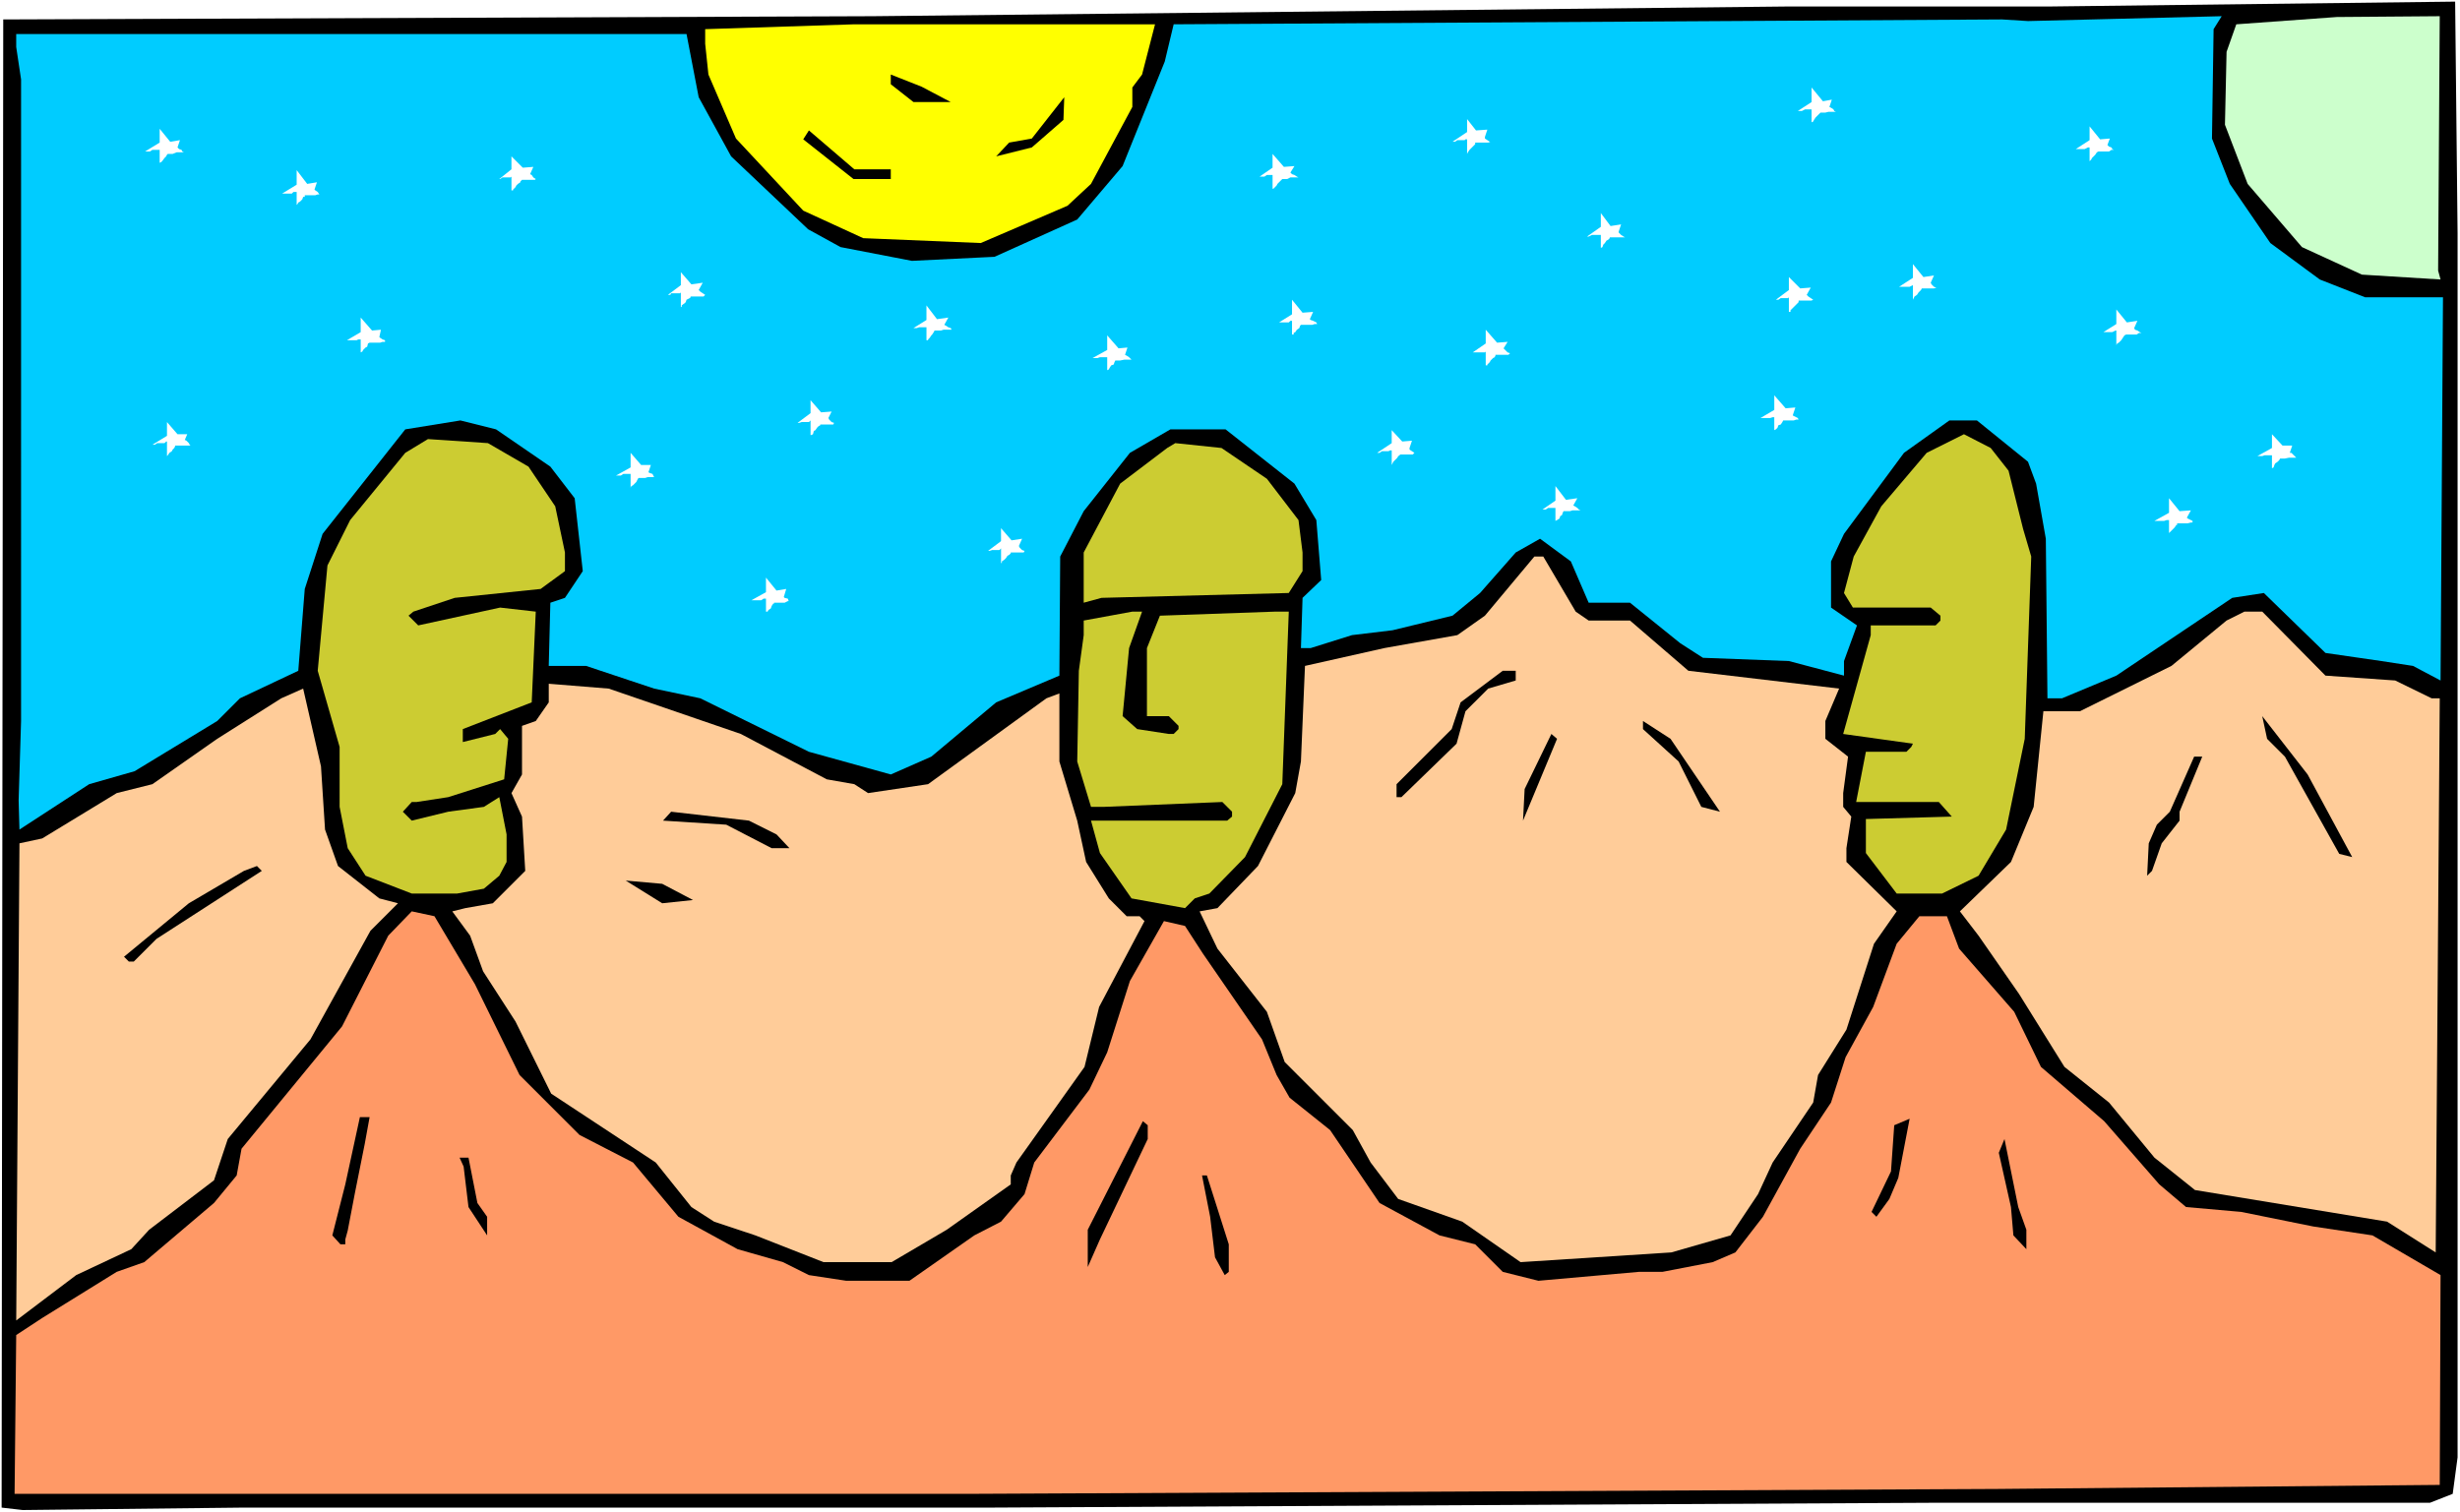<?xml version="1.0" encoding="UTF-8" standalone="no"?>
<svg
   version="1.0"
   width="129.766mm"
   height="79.805mm"
   id="svg58"
   sodipodi:docname="Alien Landscape 19.wmf"
   xmlns:inkscape="http://www.inkscape.org/namespaces/inkscape"
   xmlns:sodipodi="http://sodipodi.sourceforge.net/DTD/sodipodi-0.dtd"
   xmlns="http://www.w3.org/2000/svg"
   xmlns:svg="http://www.w3.org/2000/svg">
  <rect width="100%" height="100%" fill="#808080" stroke="none"/>
  <sodipodi:namedview
     id="namedview58"
     pagecolor="#ffffff"
     bordercolor="#000000"
     borderopacity="0.25"
     inkscape:showpageshadow="2"
     inkscape:pageopacity="0.0"
     inkscape:pagecheckerboard="0"
     inkscape:deskcolor="#d1d1d1"
     inkscape:document-units="mm" />
  <defs
     id="defs1">
    <pattern
       id="WMFhbasepattern"
       patternUnits="userSpaceOnUse"
       width="6"
       height="6"
       x="0"
       y="0" />
  </defs>
  <path
     style="fill:#ffffff;fill-opacity:1;fill-rule:evenodd;stroke:none"
     d="M 0,301.624 H 490.455 V 0 H 0 Z"
     id="path1" />
  <path
     style="fill:#000000;fill-opacity:1;fill-rule:evenodd;stroke:none"
     d="M 489.971,46.528 V 290.638 l -0.97,7.27 -4.525,1.777 h -98.253 l -188.91,0.969 H 48.318 L 4.525,301.139 0.323,300.654 0.646,3.877 174.043,3.231 356.651,1.292 h 47.995 4.202 l 80.638,-0.969 z"
     id="path2" />
  <path
     style="fill:#ccffcc;fill-opacity:1;fill-rule:evenodd;stroke:none"
     d="m 486.092,53.959 0.485,1.777 -15.675,-0.969 -11.958,-5.493 -10.827,-12.601 -4.525,-11.794 0.323,-14.54 1.939,-5.493 20.038,-1.454 20.523,-0.162 z"
     id="path3" />
  <path
     style="fill:#00ccff;fill-opacity:1;fill-rule:evenodd;stroke:none"
     d="m 441.329,5.816 -0.323,21.81 3.555,9.047 8.08,11.794 9.858,7.27 9.05,3.554 h 15.514 l -0.485,76.416 -5.494,-2.908 -6.302,-0.969 -11.15,-1.616 -12.282,-11.955 -6.302,0.969 -23.109,15.509 -10.827,4.524 h -2.909 l -0.323,-31.826 -1.939,-10.986 -1.616,-4.362 -10.181,-8.239 h -5.494 l -9.05,6.462 -11.958,16.156 -2.586,5.493 v 9.209 l 5.171,3.554 -2.586,7.108 v 2.908 l -10.989,-2.908 -17.13,-0.646 -4.525,-2.908 -10.019,-8.078 h -8.242 l -3.555,-8.239 -6.141,-4.524 -4.848,2.746 -7.11,8.078 -5.494,4.524 -11.958,2.908 -8.08,0.969 -8.242,2.585 h -1.939 l 0.323,-10.016 3.717,-3.554 -0.97,-11.955 -4.363,-7.27 -13.736,-10.824 h -10.989 l -8.08,4.685 -9.211,11.632 -4.686,9.047 -0.162,23.749 -12.605,5.331 -12.928,10.824 -8.08,3.554 -16.322,-4.524 -21.654,-10.663 -9.211,-1.939 -13.574,-4.524 h -7.434 l 0.323,-12.601 2.909,-0.969 3.555,-5.331 -1.616,-14.54 -4.848,-6.301 -10.827,-7.432 -7.11,-1.777 -10.989,1.777 -16.483,20.841 -3.555,10.986 -1.293,16.317 -11.635,5.493 -4.525,4.524 -16.483,10.016 -9.05,2.585 -13.898,9.047 -0.162,-5.816 0.485,-15.832 V 15.832 L 3.232,9.37 V 6.785 H 136.875 l 2.424,12.601 6.464,11.794 15.352,14.54 6.464,3.554 14.221,2.746 16.483,-0.808 16.483,-7.432 9.05,-10.663 8.403,-20.841 1.778,-7.432 165.155,-0.969 5.171,0.323 38.622,-0.969 z"
     id="path4" />
  <path
     style="fill:#ffff00;fill-opacity:1;fill-rule:evenodd;stroke:none"
     d="m 227.694,14.863 -1.939,2.585 v 3.877 l -8.242,15.348 -4.686,4.362 -17.291,7.432 -23.432,-0.969 -11.958,-5.493 -13.413,-14.378 -5.494,-12.763 -0.646,-6.139 V 5.816 l 29.734,-0.969 h 59.954 z"
     id="path5" />
  <path
     style="fill:#000000;fill-opacity:1;fill-rule:evenodd;stroke:none"
     d="m 189.557,20.356 h -7.434 l -4.525,-3.554 v -1.939 l 6.141,2.423 z"
     id="path6" />
  <path
     style="fill:#000000;fill-opacity:1;fill-rule:evenodd;stroke:none"
     d="m 205.717,29.403 -7.11,1.777 2.586,-2.746 4.525,-0.808 6.464,-8.239 -0.162,4.524 z"
     id="path7" />
  <path
     style="fill:#000000;fill-opacity:1;fill-rule:evenodd;stroke:none"
     d="m 170.326,33.765 h 7.272 v 1.939 h -7.434 l -10.019,-7.916 1.131,-1.777 z"
     id="path8" />
  <path
     style="fill:#cccc32;fill-opacity:1;fill-rule:evenodd;stroke:none"
     d="m 400.444,93.864 2.909,11.632 1.616,5.493 -1.293,36.35 -3.717,18.094 -5.494,9.209 -7.272,3.554 h -9.05 l -6.141,-8.078 v -6.785 l 17.13,-0.485 -2.586,-2.908 h -16.483 l 1.939,-10.016 h 8.08 l 0.97,-0.969 0.323,-0.646 -13.898,-1.939 5.494,-19.71 v -1.939 h 12.928 l 0.97,-0.969 v -0.969 l -1.939,-1.616 h -15.514 l -1.778,-2.908 1.939,-7.27 5.494,-10.016 9.05,-10.663 7.434,-3.716 5.333,2.746 z"
     id="path9" />
  <path
     style="fill:#cccc32;fill-opacity:1;fill-rule:evenodd;stroke:none"
     d="m 105.363,93.056 5.333,7.916 1.939,9.209 v 3.716 l -4.848,3.554 -17.13,1.777 -8.242,2.746 -0.97,0.808 1.939,1.939 16.322,-3.554 7.11,0.808 -0.808,18.094 -13.736,5.331 v 2.585 l 6.464,-1.616 0.97,-0.969 1.616,1.939 -0.808,8.078 -11.15,3.554 -6.302,0.969 h -0.97 l -1.778,1.939 1.778,1.777 7.272,-1.777 7.11,-0.969 3.07,-1.939 1.454,7.432 v 5.493 l -1.454,2.746 -3.07,2.585 -5.333,0.969 h -9.05 l -9.211,-3.554 -3.555,-5.493 -1.616,-8.239 V 148.954 l -4.363,-15.186 1.939,-21.002 4.525,-9.047 10.989,-13.409 4.525,-2.746 11.958,0.808 z"
     id="path10" />
  <path
     style="fill:#cccc32;fill-opacity:1;fill-rule:evenodd;stroke:none"
     d="m 252.581,95.479 6.302,8.239 0.808,6.462 v 3.716 l -2.747,4.362 -37.33,0.969 -3.555,0.969 v -10.016 l 7.272,-13.732 9.373,-7.108 1.616,-0.969 9.211,0.969 z"
     id="path11" />
  <path
     style="fill:#ffcc99;fill-opacity:1;fill-rule:evenodd;stroke:none"
     d="m 314.15,121.974 2.586,1.777 h 8.242 l 11.635,10.016 30.058,3.554 -2.747,6.462 v 3.554 l 4.525,3.554 -0.97,7.27 v 2.746 l 1.616,1.939 -0.97,6.301 v 2.746 l 10.019,9.855 -4.525,6.462 -5.494,17.125 -5.656,9.047 -0.97,5.493 -8.08,11.955 -2.909,6.301 -5.494,8.239 -11.797,3.393 -30.058,1.939 -11.635,-8.078 -12.766,-4.524 -5.494,-7.27 -3.555,-6.462 -13.574,-13.571 -3.555,-10.016 -9.858,-12.601 -3.555,-7.432 3.555,-0.646 8.08,-8.401 7.434,-14.54 1.131,-6.301 0.808,-19.064 15.837,-3.554 14.544,-2.585 5.494,-3.877 9.858,-11.794 h 1.778 z"
     id="path12" />
  <path
     style="fill:#cccc32;fill-opacity:1;fill-rule:evenodd;stroke:none"
     d="m 225.109,129.244 -1.293,13.571 2.909,2.585 6.302,0.969 h 0.97 l 0.97,-0.969 v -0.646 l -1.939,-1.939 h -4.363 v -13.571 l 2.586,-6.462 22.947,-0.808 h 2.747 l -1.293,34.411 -7.434,14.54 -7.11,7.27 -2.909,0.969 -1.939,1.939 -10.666,-1.939 -6.302,-9.047 -1.778,-6.462 h 27.149 l 0.97,-0.808 v -0.969 l -1.939,-1.939 -23.594,0.969 h -2.586 l -2.747,-9.047 0.323,-18.094 0.97,-7.108 v -2.908 l 9.696,-1.777 h 1.939 z"
     id="path13" />
  <path
     style="fill:#ffcc99;fill-opacity:1;fill-rule:evenodd;stroke:none"
     d="m 463.63,134.737 13.898,0.969 7.272,3.554 h 1.616 l -0.808,110.504 -9.696,-6.139 -38.299,-6.301 -8.08,-6.462 -9.05,-10.986 -8.888,-7.108 -9.05,-14.54 -8.08,-11.632 -3.717,-4.847 10.181,-9.855 4.525,-10.986 1.939,-19.064 h 7.272 l 18.261,-9.047 10.989,-9.047 3.555,-1.777 h 3.555 z"
     id="path14" />
  <path
     style="fill:#000000;fill-opacity:1;fill-rule:evenodd;stroke:none"
     d="m 302.192,135.706 -5.494,1.616 -4.525,4.524 -1.778,6.462 -10.989,10.663 h -0.97 v -2.585 l 10.989,-10.986 1.778,-5.331 8.403,-6.301 h 2.586 z"
     id="path15" />
  <path
     style="fill:#ffcc99;fill-opacity:1;fill-rule:evenodd;stroke:none"
     d="m 147.702,146.369 17.13,9.047 5.494,0.969 2.747,1.777 11.958,-1.777 23.594,-17.125 2.586,-0.969 v 13.571 l 3.555,11.794 1.778,8.239 4.525,7.27 3.555,3.554 h 2.586 l 0.97,0.969 -9.05,17.125 -2.909,11.955 -13.574,19.064 -1.131,2.585 v 1.777 l -12.766,9.047 -10.989,6.462 h -13.574 l -13.574,-5.331 -8.242,-2.746 -4.525,-2.908 -7.11,-8.886 -20.846,-13.732 -7.11,-14.378 -6.464,-10.016 -2.586,-7.108 -3.555,-4.847 2.586,-0.646 5.494,-0.969 6.464,-6.462 -0.646,-10.824 -2.101,-4.685 2.101,-3.716 v -9.693 l 2.747,-0.969 2.586,-3.716 v -3.716 l 11.958,0.969 z"
     id="path16" />
  <path
     style="fill:#ffcc99;fill-opacity:1;fill-rule:evenodd;stroke:none"
     d="m 64.802,165.433 2.586,7.27 8.242,6.462 3.717,0.969 -5.494,5.493 -11.958,21.648 -16.483,19.871 -2.747,8.239 -12.928,9.855 -3.555,3.877 -10.989,5.17 -11.958,9.047 0.646,-95.156 4.525,-0.969 14.867,-9.047 7.11,-1.777 12.928,-9.047 12.766,-8.078 4.363,-1.939 3.555,15.509 z"
     id="path17" />
  <path
     style="fill:#000000;fill-opacity:1;fill-rule:evenodd;stroke:none"
     d="m 468.963,170.926 -2.586,-0.646 -10.827,-19.387 -3.555,-3.554 -0.97,-4.524 9.05,11.632 z"
     id="path18" />
  <path
     style="fill:#000000;fill-opacity:1;fill-rule:evenodd;stroke:none"
     d="m 342.915,161.878 -3.717,-0.969 -4.525,-9.047 -7.11,-6.462 v -1.616 l 5.494,3.554 z"
     id="path19" />
  <path
     style="fill:#000000;fill-opacity:1;fill-rule:evenodd;stroke:none"
     d="m 303.646,163.656 0.323,-6.301 5.333,-10.986 1.131,0.969 z"
     id="path20" />
  <path
     style="fill:#000000;fill-opacity:1;fill-rule:evenodd;stroke:none"
     d="m 434.542,161.878 v 1.777 l -3.555,4.524 -1.939,5.493 -0.97,0.969 0.323,-6.462 1.616,-3.716 2.586,-2.585 4.848,-10.986 h 1.616 z"
     id="path21" />
  <path
     style="fill:#000000;fill-opacity:1;fill-rule:evenodd;stroke:none"
     d="m 154.813,166.402 2.586,2.746 h -3.555 l -9.05,-4.685 -12.605,-0.808 1.616,-1.777 15.514,1.777 z"
     id="path22" />
  <path
     style="fill:#000000;fill-opacity:1;fill-rule:evenodd;stroke:none"
     d="m 31.189,187.243 -4.525,4.524 h -0.97 l -0.97,-0.969 12.928,-10.663 10.989,-6.462 2.586,-0.969 0.97,0.969 z"
     id="path23" />
  <path
     style="fill:#000000;fill-opacity:1;fill-rule:evenodd;stroke:none"
     d="m 138.168,179.488 -6.141,0.646 -7.272,-4.524 7.272,0.646 z"
     id="path24" />
  <path
     style="fill:#ff9966;fill-opacity:1;fill-rule:evenodd;stroke:none"
     d="m 94.697,196.29 8.888,18.094 11.958,11.955 10.666,5.493 9.05,10.824 11.797,6.462 9.05,2.585 5.171,2.585 7.434,1.131 H 181.315 l 12.928,-9.047 5.333,-2.746 4.686,-5.493 1.939,-6.301 10.989,-14.54 3.555,-7.432 4.525,-14.217 6.787,-11.955 4.202,0.969 3.555,5.493 11.797,17.125 2.909,7.108 2.586,4.524 8.08,6.462 9.858,14.54 11.958,6.462 7.11,1.777 5.494,5.493 7.11,1.777 20.038,-1.777 h 4.686 l 10.019,-1.939 4.525,-1.939 5.494,-7.108 7.434,-13.571 6.141,-9.209 2.909,-9.047 5.494,-10.016 4.686,-12.601 4.525,-5.493 h 5.494 l 2.424,6.462 10.989,12.601 5.333,10.986 12.605,10.824 10.989,12.601 5.333,4.524 10.989,0.969 14.382,2.908 11.797,1.777 13.574,7.916 -0.162,41.843 -88.234,0.808 -203.454,0.969 H 2.909 l 0.323,-31.665 5.171,-3.393 14.867,-9.209 5.494,-1.939 13.898,-11.794 4.525,-5.493 0.97,-5.331 20.038,-24.395 9.211,-18.094 4.686,-4.847 4.525,0.969 z"
     id="path25" />
  <path
     style="fill:#000000;fill-opacity:1;fill-rule:evenodd;stroke:none"
     d="m 378.467,234.901 -1.778,4.2 -2.586,3.554 -0.97,-0.969 3.878,-8.078 0.646,-9.209 3.07,-1.292 z"
     id="path26" />
  <path
     style="fill:#000000;fill-opacity:1;fill-rule:evenodd;stroke:none"
     d="m 72.72,228.116 -1.939,9.693 -1.454,7.593 -0.485,1.777 v 0.969 h -0.97 l -1.616,-1.777 2.586,-10.178 2.909,-13.409 h 1.939 z"
     id="path27" />
  <path
     style="fill:#000000;fill-opacity:1;fill-rule:evenodd;stroke:none"
     d="m 228.825,227.147 -9.534,20.033 -2.424,5.493 v -7.432 l 10.989,-21.648 0.97,0.808 z"
     id="path28" />
  <path
     style="fill:#000000;fill-opacity:1;fill-rule:evenodd;stroke:none"
     d="m 404,245.241 v 3.877 l -2.586,-2.746 -0.485,-5.654 -2.424,-10.824 1.131,-2.746 2.747,13.571 z"
     id="path29" />
  <path
     style="fill:#000000;fill-opacity:1;fill-rule:evenodd;stroke:none"
     d="m 95.182,239.91 1.939,2.746 v 3.716 l -3.717,-5.654 -0.97,-8.078 -0.808,-1.777 h 1.778 z"
     id="path30" />
  <path
     style="fill:#000000;fill-opacity:1;fill-rule:evenodd;stroke:none"
     d="m 244.985,248.149 v 5.493 l -0.808,0.646 -1.939,-3.554 -0.97,-8.078 -1.616,-8.239 h 0.97 z"
     id="path31" />
  <path
     style="fill:#ffffff;fill-opacity:1;fill-rule:evenodd;stroke:none"
     d="m 33.29,86.917 v -2.746 l 2.101,2.423 h 1.939 l -0.485,1.131 0.323,0.162 0.485,0.485 0.162,0.323 0.162,0.162 h -0.323 -0.485 -0.485 -0.808 -0.485 -0.162 -0.323 v 0.162 l -0.162,0.323 -0.323,0.323 -0.162,0.323 -0.485,0.323 -0.323,0.485 -0.162,0.162 v -0.323 -0.323 -0.485 -0.808 -0.162 -0.485 -0.323 h -0.162 l -0.323,0.323 h -0.485 -0.485 -0.485 l -0.485,0.323 h -0.162 -0.323 z"
     id="path32" />
  <path
     style="fill:#ffffff;fill-opacity:1;fill-rule:evenodd;stroke:none"
     d="m 184.709,63.814 v -2.908 l 2.101,2.746 2.262,-0.323 -0.808,1.454 0.323,0.162 0.485,0.323 0.485,0.162 0.162,0.323 h -0.162 -0.323 -0.485 -0.646 l -0.485,0.162 h -0.485 -0.485 -0.323 l -0.162,0.323 -0.323,0.485 -0.162,0.162 -0.323,0.485 -0.323,0.323 v 0.162 h -0.323 v -0.162 -0.485 -0.485 -0.485 -0.485 -0.485 h -0.485 -0.485 -0.485 l -0.485,0.162 h -0.485 -0.162 z"
     id="path33" />
  <path
     style="fill:#ffffff;fill-opacity:1;fill-rule:evenodd;stroke:none"
     d="m 452.964,89.34 v -2.746 l 2.101,2.262 h 1.939 l -0.485,1.454 h 0.323 l 0.485,0.485 0.162,0.162 0.323,0.323 h -0.485 -0.485 -0.485 l -0.808,0.162 h -0.485 -0.162 -0.323 l -0.162,0.323 -0.323,0.323 -0.485,0.323 -0.162,0.323 -0.162,0.485 -0.323,0.162 v -0.323 -0.323 -0.485 -0.808 -0.162 -0.485 h -0.323 -0.162 -0.485 -0.485 l -0.485,0.162 h -0.485 -0.162 -0.323 z"
     id="path34" />
  <path
     style="fill:#ffffff;fill-opacity:1;fill-rule:evenodd;stroke:none"
     d="m 125.725,93.217 v -2.908 l 2.101,2.423 h 1.939 l -0.485,1.454 0.323,0.162 0.485,0.162 0.162,0.323 0.162,0.323 h -0.323 -0.485 -0.485 l -0.485,0.162 h -0.808 -0.162 -0.323 l -0.162,0.162 -0.323,0.646 -0.162,0.162 -0.485,0.485 -0.323,0.162 -0.162,0.323 V 96.772 96.449 96.125 95.479 95.156 94.51 h -0.162 -0.323 -0.485 -0.485 l -0.485,0.323 h -0.485 -0.162 -0.323 z"
     id="path35" />
  <path
     style="fill:#ffffff;fill-opacity:1;fill-rule:evenodd;stroke:none"
     d="m 356.651,57.837 v -2.585 l 2.262,2.262 2.101,-0.162 -0.808,1.454 0.323,0.323 0.485,0.323 0.485,0.323 h 0.162 -0.162 l -0.323,0.162 h -0.323 -0.808 -0.485 -0.485 -0.485 v 0.323 l -0.162,0.162 -0.323,0.323 -0.485,0.485 -0.162,0.162 -0.485,0.485 v 0.323 h -0.323 v -0.485 -0.485 -0.323 -0.646 -0.485 -0.323 -0.162 l -0.162,0.162 h -0.485 -0.485 -0.485 l -0.485,0.323 h -0.485 z"
     id="path36" />
  <path
     style="fill:#ffffff;fill-opacity:1;fill-rule:evenodd;stroke:none"
     d="m 353.742,81.747 v -2.908 l 2.262,2.585 1.939,-0.162 -0.485,1.454 v 0.162 l 0.646,0.323 0.323,0.162 0.162,0.323 h -0.485 l -0.485,0.162 h -0.485 -0.646 -0.485 -0.323 -0.162 l -0.162,0.323 -0.323,0.485 -0.485,0.162 -0.162,0.485 -0.323,0.323 -0.323,0.162 V 85.624 84.978 84.655 84.17 83.686 83.363 83.201 h -0.162 -0.162 l -0.485,0.162 h -0.485 -0.485 -0.485 -0.323 -0.162 z"
     id="path37" />
  <path
     style="fill:#ffffff;fill-opacity:1;fill-rule:evenodd;stroke:none"
     d="m 59.146,36.835 v -2.908 l 2.101,2.746 1.939,-0.323 -0.485,1.454 0.162,0.162 0.485,0.323 0.323,0.485 h 0.162 -0.485 l -0.485,0.162 h -0.323 -0.808 -0.485 -0.323 -0.162 v 0.323 h -0.323 l -0.162,0.485 -0.485,0.485 -0.323,0.162 -0.162,0.323 -0.162,0.162 v 0.162 -0.162 -0.162 -0.485 -0.485 -0.485 -0.485 -0.162 -0.323 h -0.323 -0.323 l -0.323,0.323 h -0.485 -0.485 -0.485 -0.323 -0.162 z"
     id="path38" />
  <path
     style="fill:#ffffff;fill-opacity:1;fill-rule:evenodd;stroke:none"
     d="m 199.576,107.919 v -2.585 l 2.101,2.423 2.101,-0.323 -0.646,1.454 0.162,0.323 0.485,0.485 0.485,0.162 h 0.323 -0.323 l -0.162,0.323 h -0.485 -0.485 -0.646 -0.646 -0.323 v 0.162 l -0.323,0.323 -0.323,0.162 -0.323,0.485 -0.323,0.323 -0.485,0.323 v 0.323 h -0.162 v -0.485 -0.485 -0.485 -0.485 -0.485 -0.162 -0.323 l -0.323,0.323 h -0.485 -0.485 -0.485 l -0.485,0.162 h -0.323 z"
     id="path39" />
  <path
     style="fill:#ffffff;fill-opacity:1;fill-rule:evenodd;stroke:none"
     d="m 277.467,88.371 v -2.585 l 2.101,2.262 1.939,-0.162 -0.485,1.454 v 0.323 l 0.485,0.323 0.485,0.323 h 0.162 -0.162 l -0.323,0.323 h -0.485 -0.485 -0.646 -0.485 -0.162 -0.323 v 0.162 l -0.323,0.162 -0.162,0.323 -0.485,0.485 -0.323,0.323 -0.162,0.323 -0.162,0.323 v -0.485 -0.162 -0.646 -0.646 -0.485 -0.323 -0.162 h -0.323 l -0.323,0.162 h -0.323 -0.485 -0.485 l -0.485,0.323 h -0.323 -0.162 z"
     id="path40" />
  <path
     style="fill:#ffffff;fill-opacity:1;fill-rule:evenodd;stroke:none"
     d="m 135.744,56.867 v -2.585 l 2.101,2.423 2.262,-0.323 -0.808,1.454 0.323,0.323 0.485,0.323 0.485,0.323 h 0.162 -0.162 l -0.323,0.323 h -0.485 -0.646 -0.485 -0.485 -0.485 v 0.162 l -0.162,0.162 -0.646,0.323 -0.162,0.485 -0.162,0.162 -0.646,0.485 v 0.323 h -0.162 V 60.745 60.26 59.775 59.291 58.806 58.483 58.321 l -0.162,0.162 h -0.808 -0.485 -0.485 l -0.162,0.323 h -0.485 z"
     id="path41" />
  <path
     style="fill:#ffffff;fill-opacity:1;fill-rule:evenodd;stroke:none"
     d="m 152.712,118.097 v -2.908 l 2.101,2.585 1.939,-0.323 -0.485,1.616 0.162,0.162 0.646,0.162 0.162,0.485 h 0.162 -0.323 l -0.646,0.323 h -0.323 -0.808 -0.485 -0.162 -0.323 v 0.162 h -0.162 l -0.323,0.485 -0.162,0.485 -0.485,0.323 -0.162,0.323 h -0.323 v 0.323 -0.323 -0.162 -0.485 -0.485 -0.485 -0.485 -0.162 -0.323 h -0.162 -0.323 l -0.485,0.323 h -0.485 -0.485 -0.485 -0.162 -0.323 z"
     id="path42" />
  <path
     style="fill:#ffffff;fill-opacity:1;fill-rule:evenodd;stroke:none"
     d="m 381.376,55.413 v -2.746 l 2.101,2.585 2.101,-0.323 -0.646,1.454 0.162,0.323 0.485,0.485 0.485,0.162 -0.485,0.162 h -0.323 -0.646 -0.485 -0.485 -0.485 l -0.162,0.323 -0.323,0.323 -0.162,0.162 -0.323,0.485 -0.485,0.323 -0.162,0.323 -0.162,0.323 v -0.485 -0.485 -0.485 -0.485 -0.485 -0.162 -0.323 l -0.646,0.323 h -0.323 -0.485 -0.485 -0.485 -0.323 z"
     id="path43" />
  <path
     style="fill:#ffffff;fill-opacity:1;fill-rule:evenodd;stroke:none"
     d="m 432.441,102.265 v -2.908 l 2.101,2.585 2.262,-0.162 -0.808,1.454 0.162,0.162 0.646,0.323 0.323,0.162 v 0.323 h -0.323 l -0.646,0.162 h -0.323 -0.808 -0.485 -0.162 -0.323 v 0.323 h -0.162 l -0.323,0.485 -0.162,0.162 -0.485,0.485 -0.323,0.323 -0.162,0.162 v -0.162 -0.646 -0.323 -0.485 -0.485 -0.323 -0.162 h -0.323 -0.162 l -0.485,0.162 h -0.485 -0.485 -0.485 -0.323 -0.162 z"
     id="path44" />
  <path
     style="fill:#ffffff;fill-opacity:1;fill-rule:evenodd;stroke:none"
     d="m 71.912,66.238 v -2.908 l 2.262,2.585 1.778,-0.162 -0.323,1.454 0.162,0.162 0.485,0.323 0.485,0.162 v 0.323 h -0.485 l -0.485,0.162 h -0.485 -0.646 -0.485 -0.323 -0.162 l -0.323,0.162 -0.162,0.646 -0.323,0.162 -0.485,0.485 -0.162,0.323 -0.323,0.162 v -0.162 -0.646 -0.323 -0.646 -0.323 -0.323 -0.162 h -0.162 -0.323 L 71.104,67.853 h -0.646 -0.323 -0.646 -0.162 -0.162 z"
     id="path45" />
  <path
     style="fill:#ffffff;fill-opacity:1;fill-rule:evenodd;stroke:none"
     d="m 220.745,69.792 v -2.908 l 2.262,2.585 1.778,-0.162 -0.485,1.454 0.323,0.162 0.485,0.323 0.162,0.162 0.323,0.323 h -0.485 -0.485 -0.485 l -0.808,0.162 h -0.323 -0.323 -0.323 l -0.162,0.323 -0.162,0.485 -0.485,0.162 -0.323,0.485 -0.162,0.323 -0.323,0.162 v -0.162 -0.485 -0.485 -0.485 -0.485 -0.485 h -0.162 -0.323 -0.485 -0.485 l -0.485,0.162 h -0.485 -0.162 -0.323 z"
     id="path46" />
  <path
     style="fill:#ffffff;fill-opacity:1;fill-rule:evenodd;stroke:none"
     d="m 310.11,99.841 v -2.908 l 2.101,2.746 2.262,-0.323 -0.808,1.454 0.323,0.162 0.485,0.323 0.323,0.323 0.323,0.162 h -0.323 -0.162 -0.485 -0.646 l -0.485,0.162 h -0.485 -0.485 -0.323 l -0.162,0.323 -0.162,0.485 -0.323,0.162 -0.162,0.485 -0.485,0.323 -0.323,0.162 v -0.162 -0.485 -0.485 -0.485 -0.485 -0.485 h -0.485 -0.485 -0.485 l -0.485,0.323 h -0.485 -0.162 z"
     id="path47" />
  <path
     style="fill:#ffffff;fill-opacity:1;fill-rule:evenodd;stroke:none"
     d="m 161.6,82.393 v -2.585 l 2.101,2.423 2.101,-0.162 -0.646,1.292 0.162,0.323 0.485,0.485 0.485,0.162 h 0.323 -0.323 l -0.162,0.323 h -0.485 -0.485 -0.808 -0.485 -0.162 -0.162 v 0.162 l -0.323,0.162 -0.323,0.323 -0.323,0.485 -0.323,0.162 -0.162,0.646 -0.323,0.162 h -0.162 v -0.485 -0.485 -0.485 -0.485 -0.485 -0.162 -0.323 l -0.323,0.323 h -0.485 -0.485 -0.485 l -0.485,0.162 h -0.162 -0.162 z"
     id="path48" />
  <path
     style="fill:#ffffff;fill-opacity:1;fill-rule:evenodd;stroke:none"
     d="m 253.712,33.442 v -2.746 l 2.262,2.585 2.101,-0.162 -0.808,1.292 0.323,0.323 0.485,0.162 0.485,0.323 0.323,0.162 h -0.323 -0.323 -0.323 -0.646 l -0.646,0.323 h -0.485 -0.485 l -0.162,0.162 -0.323,0.323 -0.485,0.485 -0.162,0.323 -0.323,0.323 -0.323,0.323 h -0.162 v -0.646 -0.162 -0.485 -0.646 -0.323 -0.485 h -0.162 -0.485 -0.485 l -0.485,0.323 h -0.485 -0.485 z"
     id="path49" />
  <path
     style="fill:#ffffff;fill-opacity:1;fill-rule:evenodd;stroke:none"
     d="m 296.212,68.499 v -2.746 l 2.262,2.585 2.101,-0.162 -0.808,1.292 0.323,0.323 0.485,0.485 0.485,0.162 h 0.162 -0.162 l -0.323,0.323 h -0.323 -0.808 -0.485 -0.485 -0.485 v 0.162 l -0.162,0.323 -0.323,0.162 -0.485,0.485 -0.162,0.323 -0.485,0.485 v 0.162 h -0.323 V 72.377 71.892 71.407 70.923 70.438 70.277 70.115 l -0.162,0.162 h -0.485 -0.485 -0.808 -0.162 -0.485 z"
     id="path50" />
  <path
     style="fill:#ffffff;fill-opacity:1;fill-rule:evenodd;stroke:none"
     d="m 421.937,64.622 v -2.908 l 2.101,2.585 2.101,-0.323 -0.646,1.454 0.162,0.323 0.485,0.162 0.485,0.323 0.323,0.162 h -0.323 -0.162 l -0.485,0.323 h -0.485 -0.646 -0.646 -0.162 -0.162 l -0.323,0.162 -0.323,0.485 -0.323,0.485 -0.323,0.323 -0.162,0.162 -0.323,0.162 -0.162,0.323 V 68.499 68.338 67.853 67.369 66.884 66.399 66.238 65.915 h -0.162 l -0.646,0.323 h -0.485 -0.485 -0.485 -0.162 -0.162 z"
     id="path51" />
  <path
     style="fill:#ffffff;fill-opacity:1;fill-rule:evenodd;stroke:none"
     d="m 101.969,33.765 v -2.585 l 2.262,2.262 2.101,-0.162 -0.646,1.454 0.323,0.162 0.323,0.485 0.485,0.323 h 0.323 -0.323 l -0.162,0.162 h -0.485 -0.808 -0.323 -0.646 -0.323 l -0.323,0.323 v 0.162 l -0.485,0.323 -0.323,0.323 -0.162,0.323 -0.485,0.485 v 0.162 h -0.323 v -0.323 -0.646 -0.323 -0.485 -0.485 -0.323 -0.162 l -0.162,0.162 h -0.808 -0.323 -0.485 l -0.485,0.323 h -0.162 z"
     id="path52" />
  <path
     style="fill:#ffffff;fill-opacity:1;fill-rule:evenodd;stroke:none"
     d="m 257.59,62.683 v -2.908 l 2.101,2.585 2.101,-0.162 -0.646,1.454 0.162,0.162 0.485,0.162 0.646,0.323 0.162,0.323 h -0.162 -0.323 l -0.485,0.162 h -0.646 -0.646 -0.323 -0.646 l -0.162,0.162 -0.162,0.485 -0.485,0.323 -0.323,0.485 -0.323,0.162 v 0.323 h -0.323 V 66.399 65.915 65.43 64.945 64.622 64.299 63.976 h -0.323 l -0.323,0.323 h -0.808 -0.485 -0.485 -0.162 z"
     id="path53" />
  <path
     style="fill:#ffffff;fill-opacity:1;fill-rule:evenodd;stroke:none"
     d="m 319.16,45.235 v -2.746 l 1.939,2.585 2.101,-0.323 -0.485,1.454 v 0.162 l 0.485,0.485 0.485,0.323 0.323,0.162 h -0.323 -0.162 -0.485 -0.485 -0.646 -0.646 -0.162 -0.162 v 0.162 l -0.323,0.323 -0.323,0.162 -0.323,0.485 -0.323,0.323 -0.162,0.485 -0.323,0.162 V 48.951 48.467 47.982 47.497 47.336 46.851 h -0.162 -0.323 -0.485 -0.485 -0.323 l -0.646,0.323 h -0.162 -0.162 z"
     id="path54" />
  <path
     style="fill:#ffffff;fill-opacity:1;fill-rule:evenodd;stroke:none"
     d="m 31.835,28.434 v -2.746 l 2.101,2.585 1.939,-0.323 -0.485,1.454 0.323,0.323 0.485,0.162 0.162,0.323 0.323,0.162 h -0.485 -0.485 -0.485 l -0.808,0.323 h -0.485 -0.162 -0.323 l -0.162,0.162 -0.162,0.323 -0.323,0.323 -0.485,0.646 -0.162,0.162 -0.323,0.162 v -0.323 -0.323 -0.485 -0.646 -0.323 -0.485 h -0.162 -0.323 -0.485 -0.485 l -0.485,0.323 h -0.485 -0.162 -0.323 z"
     id="path55" />
  <path
     style="fill:#ffffff;fill-opacity:1;fill-rule:evenodd;stroke:none"
     d="m 361.176,20.356 v -2.908 l 2.262,2.746 1.778,-0.323 -0.485,1.454 0.323,0.162 0.485,0.323 0.162,0.323 0.323,0.162 h -0.485 -0.485 -0.485 l -0.646,0.162 h -0.485 -0.323 -0.162 l -0.323,0.323 -0.162,0.162 -0.485,0.485 -0.323,0.485 -0.162,0.323 -0.323,0.162 V 24.233 23.749 23.264 22.456 22.295 21.81 h -0.162 -0.162 -0.646 -0.323 l -0.646,0.323 h -0.323 -0.323 -0.162 z"
     id="path56" />
  <path
     style="fill:#ffffff;fill-opacity:1;fill-rule:evenodd;stroke:none"
     d="M 292.496,26.334 V 23.749 l 1.778,2.262 2.262,-0.162 -0.485,1.454 v 0.323 l 0.485,0.323 0.485,0.323 h 0.162 l -0.485,0.162 h -0.485 -0.485 -0.646 -0.485 -0.323 -0.162 v 0.323 l -0.162,0.162 -0.323,0.323 -0.485,0.485 -0.162,0.162 -0.323,0.485 -0.162,0.323 v -0.485 -0.485 -0.485 -0.485 -0.485 -0.323 -0.162 h -0.323 l -0.162,0.162 h -0.485 -0.485 -0.485 l -0.485,0.323 h -0.323 -0.162 z"
     id="path57" />
  <path
     style="fill:#ffffff;fill-opacity:1;fill-rule:evenodd;stroke:none"
     d="m 416.604,27.949 v -2.746 l 2.101,2.585 1.939,-0.162 -0.485,1.292 0.323,0.323 0.485,0.162 0.162,0.323 0.323,0.162 h -0.485 l -0.485,0.323 h -0.485 -0.646 -0.646 -0.162 -0.162 l -0.323,0.162 -0.323,0.485 -0.323,0.323 -0.323,0.323 -0.162,0.323 -0.323,0.323 V 31.826 31.342 30.857 30.372 29.888 29.726 29.403 h -0.162 -0.162 l -0.646,0.323 h -0.323 -0.646 -0.323 -0.323 -0.162 z"
     id="path58" />
</svg>
